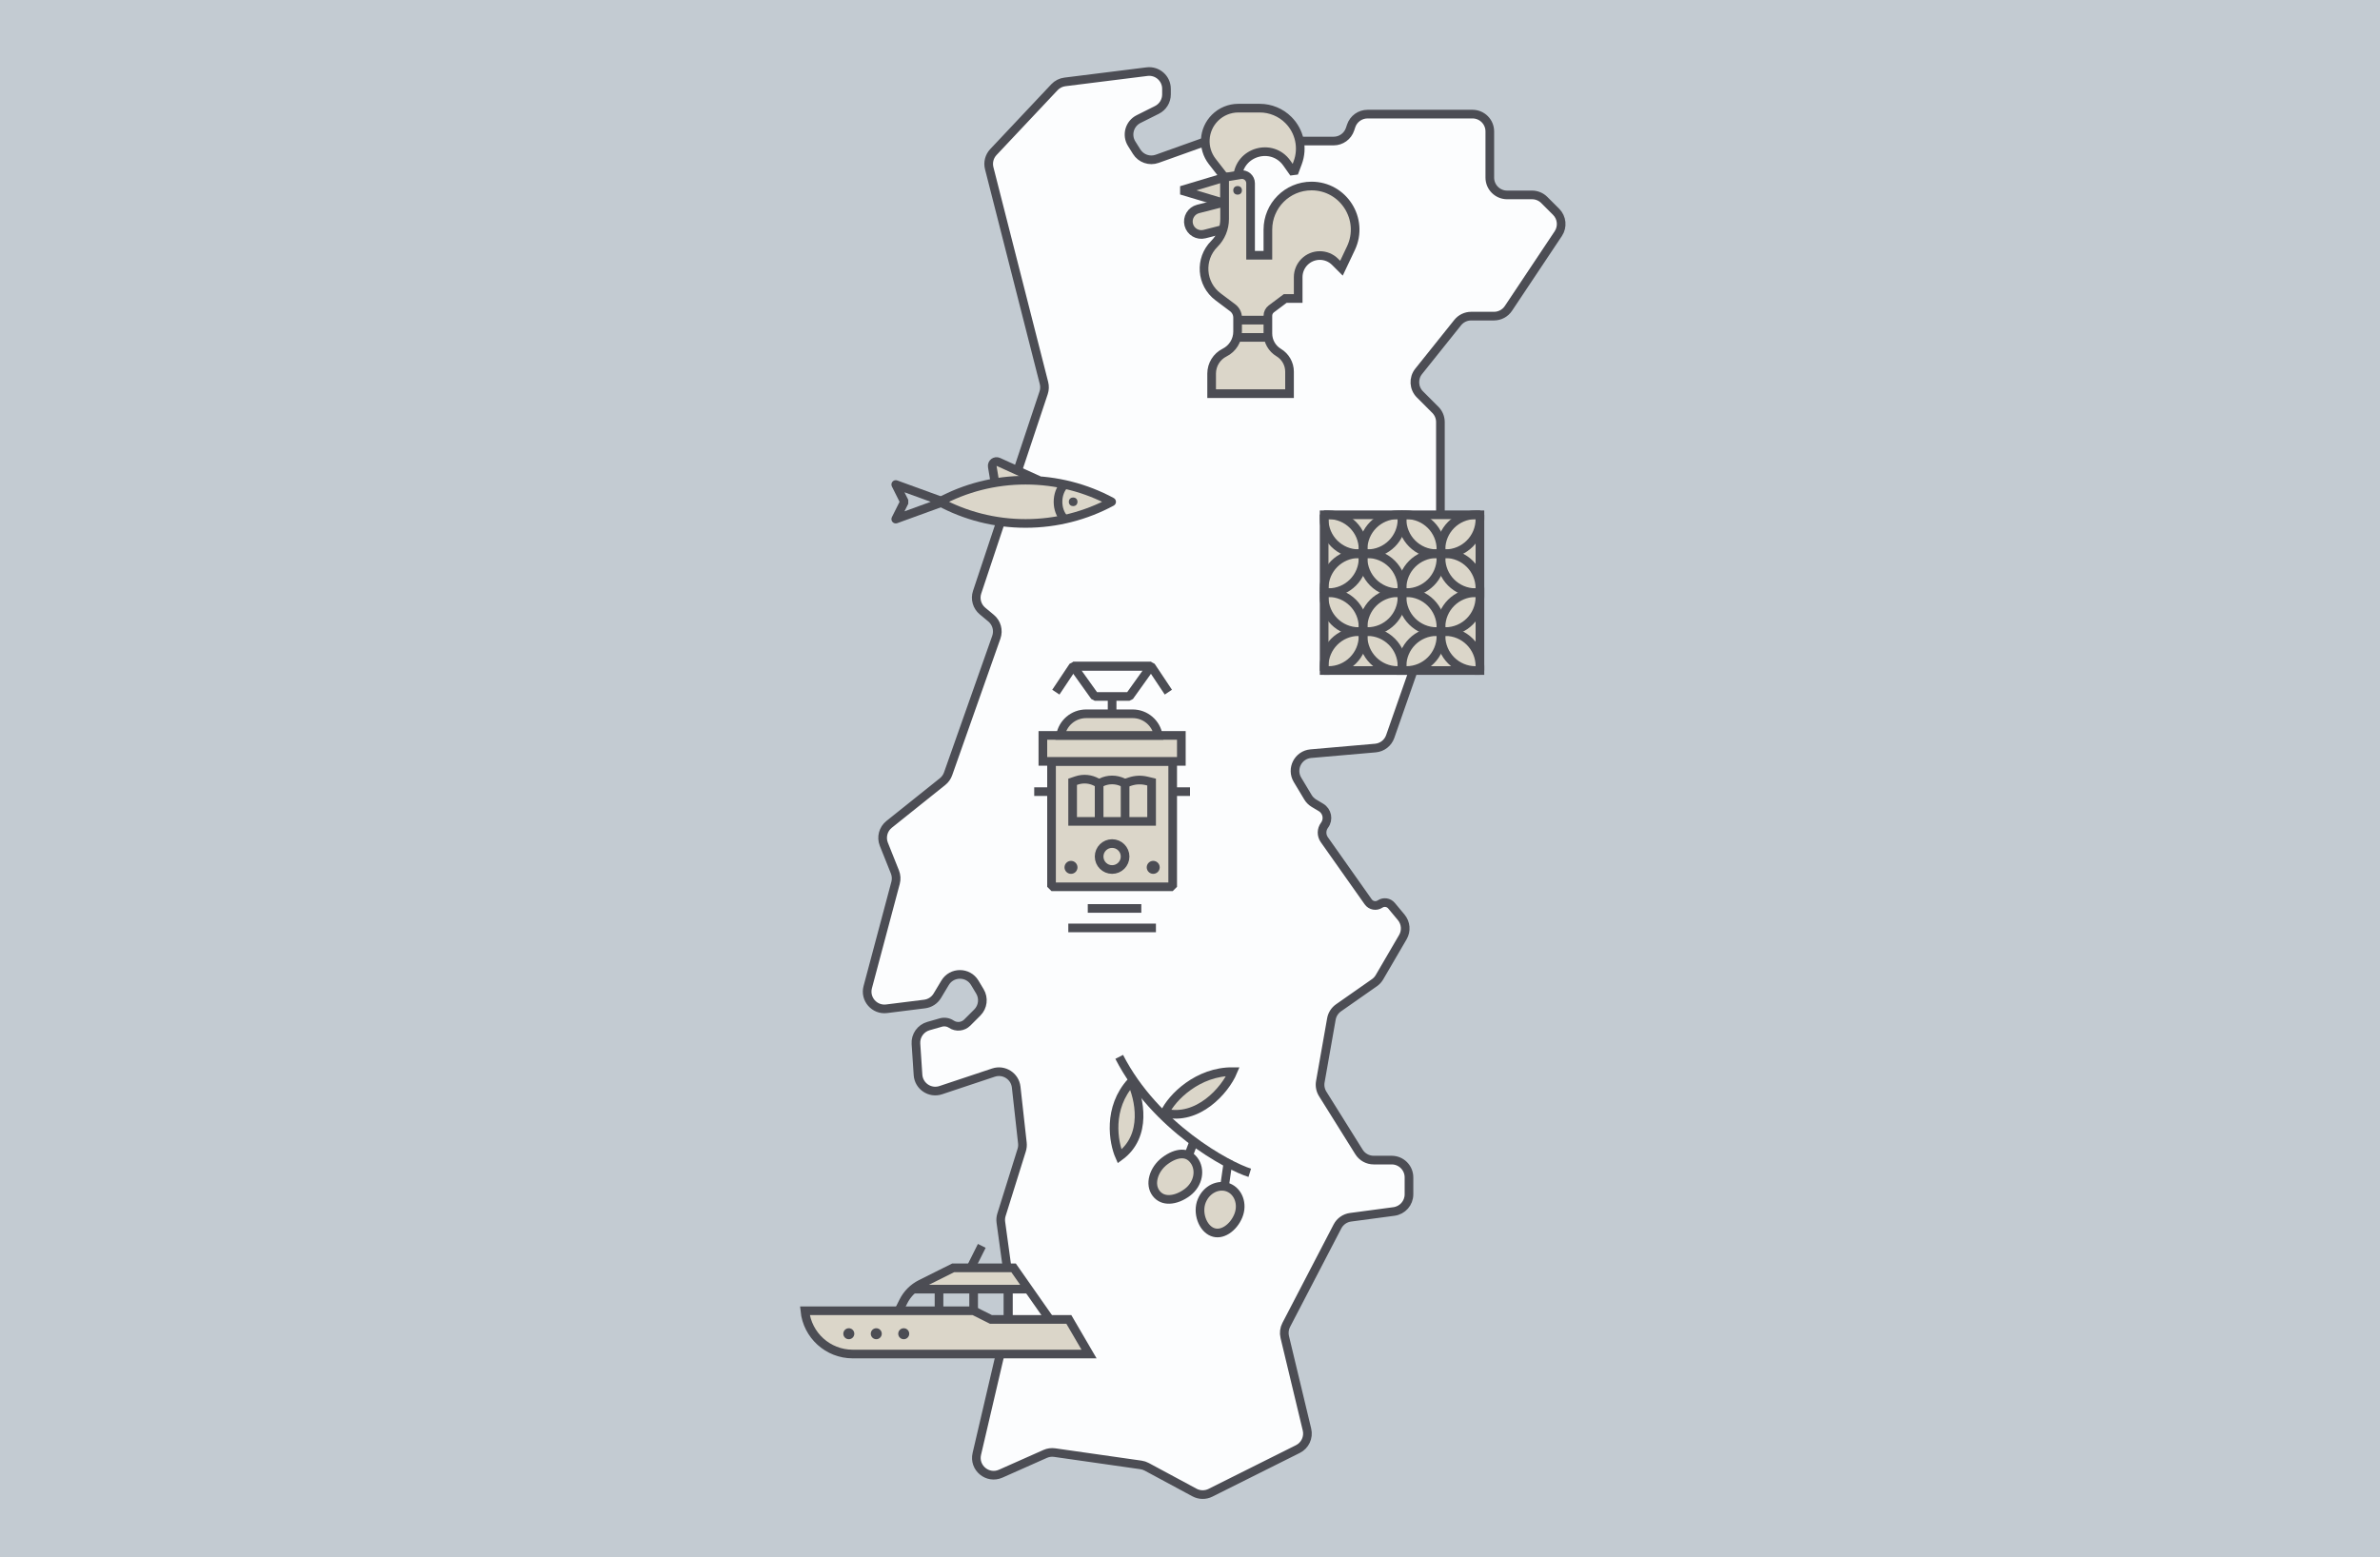<svg width="275" height="180" viewBox="0 0 275 180" fill="none" xmlns="http://www.w3.org/2000/svg">
<rect x="0" y="0" width="275" height="180" fill="#808080" stroke="none"/>
<rect width="275" height="180" fill="#DDE8F1" fill-opacity="0.72"/>
<path d="M116.448 152.724L112.868 168.046C112.492 169.655 114.118 171 115.628 170.329L120.767 168.045C121.11 167.892 121.49 167.84 121.862 167.893L131.837 169.318C132.069 169.351 132.295 169.425 132.502 169.537L138.02 172.508C138.593 172.816 139.28 172.827 139.863 172.536L149.966 167.484C150.798 167.068 151.233 166.133 151.016 165.229L148.448 154.528C148.336 154.06 148.396 153.566 148.618 153.139L154.539 141.753C154.84 141.174 155.403 140.779 156.049 140.693L161.066 140.024C162.06 139.891 162.802 139.044 162.802 138.041V136.085C162.802 134.98 161.906 134.085 160.802 134.085H158.722C158.032 134.085 157.391 133.73 157.026 133.145L152.832 126.434C152.57 126.015 152.472 125.514 152.558 125.027L153.837 117.778C153.929 117.256 154.225 116.791 154.66 116.487L158.81 113.582C159.047 113.416 159.245 113.201 159.391 112.951L162.095 108.315C162.519 107.588 162.443 106.673 161.904 106.027L160.782 104.68C160.455 104.288 159.885 104.205 159.46 104.489C159.01 104.789 158.402 104.676 158.09 104.233L153.017 97.047C152.664 96.547 152.674 95.875 153.041 95.385C153.544 94.715 153.356 93.757 152.638 93.326L151.816 92.833C151.534 92.664 151.298 92.428 151.13 92.147L149.92 90.131C149.16 88.864 149.989 87.238 151.462 87.11L158.92 86.461C159.704 86.393 160.375 85.872 160.634 85.129L163.424 77.158C163.678 76.433 163.494 75.626 162.951 75.083L160.793 72.925C160.418 72.55 160.208 72.042 160.208 71.511V70.041C160.208 69.234 160.693 68.505 161.438 68.195L165.203 66.626C165.948 66.316 166.434 65.587 166.434 64.78V48.781C166.434 48.251 166.223 47.742 165.848 47.367L164.068 45.587C163.347 44.866 163.284 43.719 163.92 42.923L168.428 37.288C168.807 36.814 169.382 36.538 169.99 36.538H172.628C173.296 36.538 173.921 36.203 174.292 35.647L180.053 27.006C180.582 26.212 180.477 25.156 179.803 24.482L178.435 23.114C178.06 22.739 177.551 22.528 177.021 22.528H174.142C173.037 22.528 172.142 21.633 172.142 20.528V15.189C172.142 14.084 171.246 13.189 170.142 13.189H158.017C157.156 13.189 156.392 13.739 156.12 14.556L155.994 14.934C155.721 15.751 154.957 16.302 154.096 16.302H139.799C139.57 16.302 139.342 16.341 139.127 16.418L133.704 18.355C132.819 18.671 131.834 18.328 131.336 17.531L130.76 16.61C130.135 15.61 130.507 14.289 131.562 13.762L133.677 12.704C134.355 12.365 134.783 11.672 134.783 10.915V10.266C134.783 9.063 133.729 8.132 132.535 8.281L123.045 9.467C122.583 9.525 122.156 9.742 121.837 10.081L114.781 17.577C114.312 18.076 114.131 18.779 114.3 19.442L120.628 44.27C120.723 44.642 120.709 45.033 120.588 45.397L112.903 68.45C112.643 69.231 112.888 70.092 113.52 70.619L114.516 71.449C115.159 71.984 115.4 72.863 115.122 73.651L109.549 89.442C109.424 89.794 109.204 90.105 108.912 90.338L102.734 95.281C102.046 95.831 101.799 96.767 102.127 97.585L103.404 100.78C103.564 101.18 103.591 101.621 103.48 102.038L100.265 114.094C99.899 115.465 101.038 116.77 102.445 116.594L106.836 116.045C107.446 115.969 107.987 115.617 108.303 115.09L109.2 113.594C109.977 112.299 111.853 112.299 112.63 113.594L113.225 114.586C113.697 115.372 113.573 116.38 112.924 117.029L111.761 118.192C111.269 118.684 110.499 118.76 109.92 118.374C109.564 118.137 109.121 118.068 108.71 118.185L107.28 118.594C106.374 118.853 105.771 119.709 105.834 120.65L106.073 124.238C106.16 125.544 107.459 126.416 108.701 126.002L114.794 123.971C116.002 123.568 117.274 124.382 117.415 125.648L118.133 132.111C118.163 132.386 118.137 132.665 118.054 132.929L115.718 140.404C115.63 140.685 115.606 140.981 115.646 141.272L116.5 147.5V152.269C116.5 152.423 116.482 152.575 116.448 152.724Z" fill="#FCFDFE" stroke="#4C4D54"/>
<path d="M110.5 146.5L105.5 149H118.5L117 146.5H110.5Z" fill="#DBD6C9"/>
<path d="M103.788 151.615L104.387 150.419C104.822 149.548 105.528 148.842 106.399 148.406L110.135 146.539H117.115L121.558 152.885" stroke="#4C4D54"/>
<path d="M112.173 146.538L113.442 144" stroke="#4C4D54"/>
<path d="M105.5 149H119" stroke="#4C4D54"/>
<path d="M108.5 149.077V151.5M112.5 149.077V151.5M116.481 149.077V152.25" stroke="#4C4D54"/>
<path d="M98.525 156.5H125.836L123.5 152.5H114.5L112.5 151.5H93C93.284 154.338 95.672 156.5 98.525 156.5Z" fill="#DBD6C9" stroke="#4C4D54"/>
<circle cx="98.077" cy="154.154" r="0.635" fill="#4C4D54"/>
<circle cx="101.25" cy="154.154" r="0.635" fill="#4C4D54"/>
<circle cx="104.423" cy="154.154" r="0.635" fill="#4C4D54"/>
<path fill-rule="evenodd" clip-rule="evenodd" d="M138.438 24.15L142.344 23.152L143.087 26.058L139.181 27.056C138.379 27.262 137.562 26.777 137.357 25.975C137.152 25.172 137.636 24.355 138.438 24.15Z" fill="#DBD6C9" stroke="#4C4D54" stroke-linejoin="bevel"/>
<path d="M136.5 22L141.5 20.5V23.5L136.5 22Z" fill="#DBD6C9" stroke="#4C4D54" stroke-linejoin="bevel"/>
<path d="M145.562 12.5H143.081C142.069 12.5 141.098 12.902 140.382 13.618C139.021 14.979 138.887 17.14 140.068 18.659L141.458 20.446L143 20.5C143.165 17.53 146.983 16.434 148.698 18.864L149.5 20L149.942 18.82C150.586 17.103 150.167 15.167 148.87 13.87C147.993 12.993 146.803 12.5 145.562 12.5Z" fill="#DBD6C9"/>
<path d="M141.5 20.5L141.458 20.446M141.458 20.446L140.068 18.659C138.887 17.14 139.021 14.979 140.382 13.618V13.618C141.098 12.902 142.069 12.5 143.081 12.5H145.562C146.803 12.5 147.993 12.993 148.87 13.87V13.87C150.167 15.167 150.586 17.103 149.942 18.82L149.5 20L148.698 18.864C146.983 16.434 143.165 17.53 143 20.5V20.5L141.458 20.446Z" stroke="#4C4D54" stroke-linejoin="bevel"/>
<path d="M140 43.177V45.5H149V42.958C149 42.053 148.525 41.215 147.75 40.75C146.975 40.285 146.5 39.447 146.5 38.542V36.495C146.5 36.184 146.647 35.89 146.896 35.703L148.5 34.5H150V32.035C150 31.372 150.263 30.737 150.732 30.268C151.709 29.291 153.291 29.291 154.268 30.268L155 31L156.092 28.695C157.675 25.352 155.237 21.5 151.538 21.5C148.756 21.5 146.5 23.756 146.5 26.538V29.5H144.5V21.18C144.5 20.562 143.945 20.093 143.336 20.194L141.5 20.5V25.318C141.5 26.395 141.072 27.428 140.311 28.189C138.563 29.937 138.769 32.827 140.746 34.309L142.426 35.57C142.787 35.841 143 36.266 143 36.717V38.323C143 39.351 142.419 40.29 141.5 40.75C140.581 41.21 140 42.149 140 43.177Z" fill="#DBD6C9" stroke="#4C4D54"/>
<path d="M143 39H146.5" stroke="#4C4D54" stroke-linejoin="bevel"/>
<path d="M143 37H146.5" stroke="#4C4D54" stroke-linejoin="bevel"/>
<circle cx="143" cy="22" r="0.5" fill="#4C4D54"/>
<rect x="153" y="59.5" width="18" height="18" fill="#DBD6C9" stroke="#4C4D54"/>
<path d="M153.5 77.5H153V77C153 74.791 154.791 73 157 73H157.5V73.5C157.5 75.709 155.709 77.5 153.5 77.5Z" stroke="#4C4D54" stroke-linejoin="bevel"/>
<path d="M161.5 68.5H162V69C162 71.209 160.209 73 158 73H157.5V72.5C157.5 70.291 159.291 68.5 161.5 68.5Z" stroke="#4C4D54" stroke-linejoin="bevel"/>
<path d="M161.5 77.5H162V77C162 74.791 160.209 73 158 73H157.5V73.5C157.5 75.709 159.291 77.5 161.5 77.5Z" stroke="#4C4D54" stroke-linejoin="bevel"/>
<path d="M153.5 68.5H153V69C153 71.209 154.791 73 157 73H157.5V72.5C157.5 70.291 155.709 68.5 153.5 68.5Z" stroke="#4C4D54" stroke-linejoin="bevel"/>
<path d="M162.5 77.5H162V77C162 74.791 163.791 73 166 73H166.5V73.5C166.5 75.709 164.709 77.5 162.5 77.5Z" stroke="#4C4D54" stroke-linejoin="bevel"/>
<path d="M170.5 68.5H171V69C171 71.209 169.209 73 167 73H166.5V72.5C166.5 70.291 168.291 68.5 170.5 68.5Z" stroke="#4C4D54" stroke-linejoin="bevel"/>
<path d="M170.5 77.5H171V77C171 74.791 169.209 73 167 73H166.5V73.5C166.5 75.709 168.291 77.5 170.5 77.5Z" stroke="#4C4D54" stroke-linejoin="bevel"/>
<path d="M162.5 68.5H162V69C162 71.209 163.791 73 166 73H166.5V72.5C166.5 70.291 164.709 68.5 162.5 68.5Z" stroke="#4C4D54" stroke-linejoin="bevel"/>
<path d="M153.5 68.5H153V68C153 65.791 154.791 64 157 64H157.5V64.5C157.5 66.709 155.709 68.5 153.5 68.5Z" stroke="#4C4D54" stroke-linejoin="bevel"/>
<path d="M161.5 59.5H162V60C162 62.209 160.209 64 158 64H157.5V63.5C157.5 61.291 159.291 59.5 161.5 59.5Z" stroke="#4C4D54" stroke-linejoin="bevel"/>
<path d="M161.5 68.5H162V68C162 65.791 160.209 64 158 64H157.5V64.5C157.5 66.709 159.291 68.5 161.5 68.5Z" stroke="#4C4D54" stroke-linejoin="bevel"/>
<path d="M153.5 59.5H153V60C153 62.209 154.791 64 157 64H157.5V63.5C157.5 61.291 155.709 59.5 153.5 59.5Z" stroke="#4C4D54" stroke-linejoin="bevel"/>
<path d="M162.5 68.5H162V68C162 65.791 163.791 64 166 64H166.5V64.5C166.5 66.709 164.709 68.5 162.5 68.5Z" stroke="#4C4D54" stroke-linejoin="bevel"/>
<path d="M170.5 59.5H171V60C171 62.209 169.209 64 167 64H166.5V63.5C166.5 61.291 168.291 59.5 170.5 59.5Z" stroke="#4C4D54" stroke-linejoin="bevel"/>
<path d="M170.5 68.5H171V68C171 65.791 169.209 64 167 64H166.5V64.5C166.5 66.709 168.291 68.5 170.5 68.5Z" stroke="#4C4D54" stroke-linejoin="bevel"/>
<path d="M162.5 59.5H162V60C162 62.209 163.791 64 166 64H166.5V63.5C166.5 61.291 164.709 59.5 162.5 59.5Z" stroke="#4C4D54" stroke-linejoin="bevel"/>
<path d="M109 58L109.171 58.47V57.53L109 58ZM103.5 56L103.671 55.53C103.479 55.46 103.263 55.514 103.127 55.667C102.991 55.82 102.961 56.041 103.053 56.224L103.5 56ZM104.5 58L104.947 58.224V57.776L104.5 58ZM103.5 60L103.053 59.776C102.961 59.959 102.991 60.18 103.127 60.333C103.263 60.486 103.479 60.54 103.671 60.47L103.5 60ZM109.171 57.53L103.671 55.53L103.329 56.47L108.829 58.47L109.171 57.53ZM103.053 56.224L104.053 58.224L104.947 57.776L103.947 55.776L103.053 56.224ZM104.053 57.776L103.053 59.776L103.947 60.224L104.947 58.224L104.053 57.776ZM103.671 60.47L109.171 58.47L108.829 57.53L103.329 59.53L103.671 60.47Z" fill="#4C4D54"/>
<path d="M114.654 53.926L115 56L120 55.5L115.354 53.388C114.99 53.223 114.588 53.531 114.654 53.926Z" fill="#DBD6C9" stroke="#4C4D54" stroke-linejoin="bevel"/>
<path fill-rule="evenodd" clip-rule="evenodd" d="M128.446 58C125.485 59.595 122.098 60.5 118.5 60.5C114.902 60.5 111.515 59.595 108.554 58C111.515 56.405 114.902 55.5 118.5 55.5C122.098 55.5 125.485 56.405 128.446 58Z" fill="#DBD6C9"/>
<path d="M128.446 58L128.683 58.44C128.845 58.353 128.946 58.184 128.946 58C128.946 57.816 128.845 57.647 128.683 57.56L128.446 58ZM108.554 58L108.317 57.56C108.155 57.647 108.054 57.816 108.054 58C108.054 58.184 108.155 58.353 108.317 58.44L108.554 58ZM128.209 57.56C125.319 59.117 122.014 60 118.5 60V61C122.183 61 125.652 60.073 128.683 58.44L128.209 57.56ZM118.5 60C114.986 60 111.681 59.116 108.791 57.56L108.317 58.44C111.348 60.073 114.817 61 118.5 61V60ZM108.791 58.44C111.681 56.883 114.986 56 118.5 56V55C114.817 55 111.348 55.927 108.317 57.56L108.791 58.44ZM118.5 56C122.014 56 125.319 56.884 128.209 58.44L128.683 57.56C125.652 55.927 122.183 55 118.5 55V56Z" fill="#4C4D54"/>
<path d="M123 56C122 57 122 59 123 60" stroke="#4C4D54" stroke-linejoin="bevel"/>
<circle cx="124" cy="58" r="0.5" fill="#4C4D54"/>
<path d="M134.574 128.637C135.394 126.837 138.424 123.823 142.46 123.861C141.546 126.038 138.387 129.581 134.574 128.637Z" fill="#DBD6C9" stroke="#4C4D54"/>
<path d="M129.364 133.66C128.657 132.05 127.939 128.069 130.728 125.022C131.637 126.909 132.637 131.279 129.364 133.66Z" fill="#DBD6C9" stroke="#4C4D54"/>
<path d="M144.406 135.553C141.914 134.785 133.479 130.256 129.32 122.154" stroke="#4C4D54"/>
<path d="M143.084 140.521C142.798 141.224 142.305 141.82 141.747 142.171C141.193 142.519 140.61 142.61 140.082 142.395C139.537 142.174 139.084 141.642 138.839 140.947C138.596 140.255 138.585 139.466 138.855 138.802C139.413 137.429 140.822 136.804 141.945 137.261C143.068 137.717 143.642 139.148 143.084 140.521Z" fill="#DBD6C9" stroke="#4C4D54"/>
<path d="M134.59 134.177C133.939 134.668 133.479 135.354 133.291 136.048C133.104 136.738 133.191 137.403 133.578 137.916C133.965 138.43 134.511 138.649 135.143 138.625C135.791 138.601 136.526 138.317 137.2 137.81C138.49 136.837 138.76 135.172 137.958 134.107C137.556 133.574 137.061 133.365 136.515 133.38C135.944 133.396 135.274 133.662 134.59 134.177Z" fill="#DBD6C9" stroke="#4C4D54"/>
<path d="M141.926 134.087L141.448 137.407" stroke="#4C4D54"/>
<path d="M137.943 131.933L137.214 133.861" stroke="#4C4D54"/>
<path d="M122 80L124 77H133L135 80" stroke="#4C4D54" stroke-linejoin="bevel"/>
<path d="M128.5 80.875V83.125" stroke="#4C4D54" stroke-linejoin="bevel"/>
<path d="M126.5 80.5L124 77H133L130.5 80.5H126.5Z" stroke="#4C4D54" stroke-linejoin="bevel"/>
<path d="M121.5 102.5V88H135.5V102.5H121.5Z" fill="#DBD6C9" stroke="#4C4D54" stroke-linejoin="bevel"/>
<circle cx="123.75" cy="100.25" r="0.75" fill="#4C4D54"/>
<circle cx="133.25" cy="100.25" r="0.75" fill="#4C4D54"/>
<circle cx="128.5" cy="99" r="1.5" stroke="#4C4D54"/>
<rect x="120.5" y="85" width="16" height="3" fill="#DBD6C9" stroke="#4C4D54"/>
<path d="M122.541 85C122.78 83.581 124.014 82.5 125.5 82.5H130.875C132.361 82.5 133.595 83.581 133.834 85H122.541Z" fill="#DBD6C9" stroke="#4C4D54"/>
<path d="M129.776 90.447L129.962 90.54L130.158 90.474L130.568 90.338C131.191 90.13 131.861 90.102 132.499 90.257L133.062 90.393V94.938H123.938V90.36L124.408 90.203C125.187 89.944 126.039 90.028 126.752 90.434L126.984 90.567L127.224 90.447C128.027 90.046 128.973 90.046 129.776 90.447Z" stroke="#4C4D54"/>
<path d="M127 90V94.5" stroke="#4C4D54" stroke-linejoin="bevel"/>
<path d="M130 90V94.5" stroke="#4C4D54" stroke-linejoin="bevel"/>
<path d="M121.75 91.5H119.5" stroke="#4C4D54" stroke-linejoin="bevel"/>
<path d="M137.5 91.5H135.25" stroke="#4C4D54" stroke-linejoin="bevel"/>
<path d="M125.688 105H131.875" stroke="#4C4D54" stroke-linejoin="bevel"/>
<path d="M123.438 107.25H133.563" stroke="#4C4D54" stroke-linejoin="bevel"/>
</svg>
